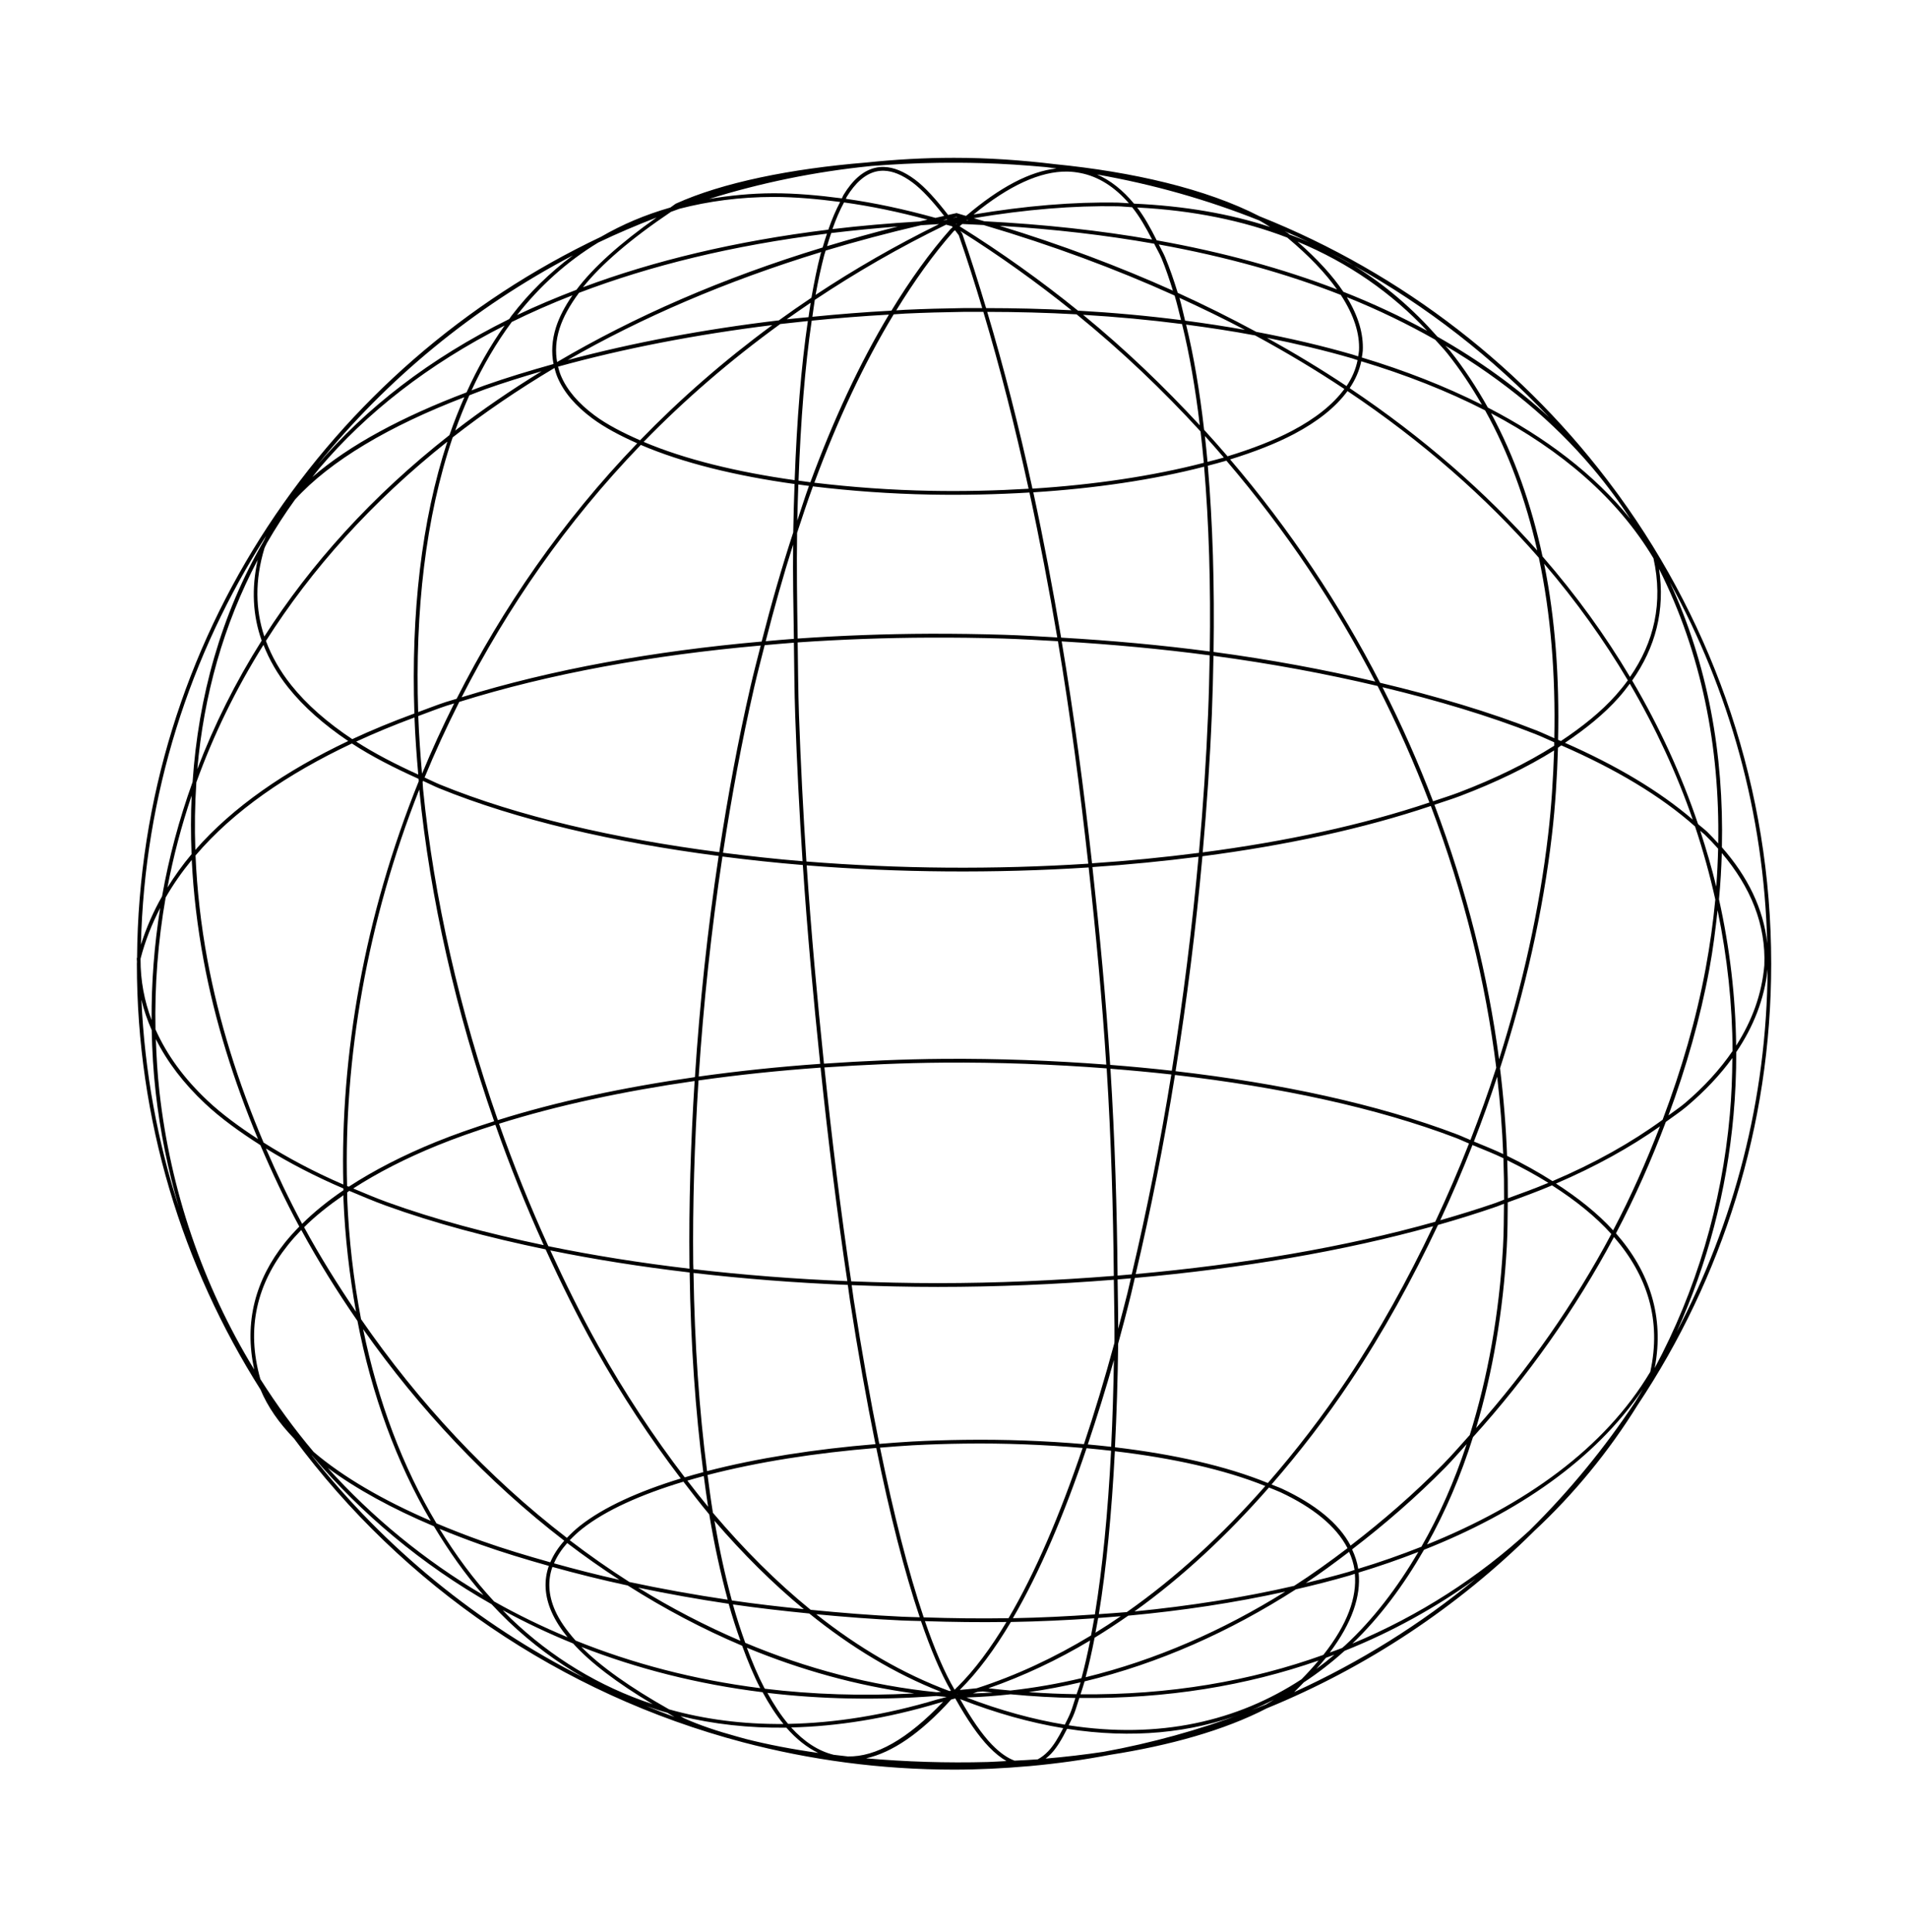 <svg width="80" height="81" viewBox="0 0 80 81" fill="none" xmlns="http://www.w3.org/2000/svg">
<path fill-rule="evenodd" clip-rule="evenodd" d="M40.002 6.616C38.759 6.616 37.531 6.686 36.322 6.814C33.151 7.07 30.283 7.657 28.346 8.533L28.339 8.537H28.335C28.25 8.593 28.192 8.644 28.109 8.699C27.055 9 26.084 9.412 25.197 9.928C13.766 15.342 5.85 26.827 5.747 40.14C5.744 40.152 5.738 40.163 5.735 40.175V40.187V40.195C5.735 40.237 5.743 40.276 5.743 40.318C5.743 40.345 5.739 40.373 5.739 40.401C5.739 46.957 7.644 53.075 10.925 58.257C11.22 58.968 11.694 59.648 12.324 60.3C16.876 66.444 23.479 71.014 31.137 73.035C33.966 73.781 36.935 74.185 40.002 74.185C41.044 74.185 42.074 74.132 43.093 74.043C43.127 74.039 43.162 74.041 43.195 74.035C44.33 73.931 45.447 73.775 46.547 73.564C49.037 73.175 51.33 72.54 53.112 71.616C57.329 69.891 61.122 67.361 64.293 64.217C64.302 64.208 64.311 64.198 64.32 64.189C66.006 62.622 67.458 60.841 68.664 58.901C72.202 53.586 74.264 47.231 74.264 40.401C74.264 33.075 71.891 26.297 67.87 20.762C67.822 20.697 67.775 20.632 67.727 20.568C63.977 15.481 58.826 11.466 52.831 9.075C52.827 9.073 52.823 9.072 52.819 9.071C50.558 7.906 47.481 7.204 44.219 6.881C42.836 6.713 41.431 6.616 40.002 6.616ZM39.31 6.826C39.925 6.817 40.545 6.82 41.164 6.838C42.063 6.862 42.957 6.923 43.843 7.004C43.996 7.02 44.146 7.044 44.298 7.063C43.188 7.183 41.924 7.845 40.516 9.043C40.506 9.045 40.497 9.045 40.488 9.047C40.368 9.013 40.253 8.974 40.132 8.94L40.112 8.932L40.093 8.936C39.977 8.96 39.868 8.987 39.753 9.011C39.262 8.376 38.791 7.847 38.358 7.525C37.903 7.188 37.473 7.013 37.073 7C36.94 6.995 36.808 7.008 36.682 7.039C36.176 7.162 35.741 7.558 35.366 8.173C35.341 8.214 35.323 8.274 35.299 8.316C34.304 8.184 33.342 8.101 32.437 8.102C31.481 8.104 30.591 8.199 29.734 8.339C31.9 7.666 34.155 7.199 36.484 6.964C36.494 6.963 36.503 6.961 36.512 6.96C37.428 6.89 38.36 6.838 39.31 6.826ZM37.069 7.158C37.429 7.17 37.826 7.327 38.263 7.652C38.667 7.952 39.118 8.452 39.587 9.051C39.464 9.078 39.345 9.107 39.223 9.134C37.905 8.767 36.652 8.501 35.465 8.335C35.478 8.313 35.487 8.278 35.5 8.256C35.863 7.662 36.271 7.303 36.721 7.193C36.834 7.166 36.949 7.154 37.069 7.158ZM44.749 7.193C44.938 7.196 45.12 7.218 45.298 7.253C46.061 7.4 46.738 7.839 47.333 8.521C47.175 8.515 47.028 8.497 46.867 8.494C45.011 8.459 42.991 8.628 40.82 8.992C42.318 7.764 43.632 7.175 44.749 7.193ZM45.998 7.316C48.356 7.729 50.631 8.376 52.795 9.241C52.961 9.327 53.102 9.426 53.258 9.517C51.559 8.957 49.647 8.632 47.547 8.537C47.084 7.979 46.569 7.563 45.998 7.316ZM30.765 7.869C30.632 7.906 30.498 7.942 30.366 7.98C30.497 7.942 30.63 7.905 30.765 7.869ZM32.441 8.256C33.322 8.256 34.259 8.339 35.227 8.466C35.048 8.801 34.882 9.188 34.73 9.628C30.827 10.107 27.413 10.932 24.442 12.043C25.215 11.076 26.445 10.018 28.133 8.881C28.253 8.837 28.372 8.793 28.493 8.75C29.702 8.439 31.007 8.257 32.441 8.256ZM35.389 8.486C36.497 8.639 37.666 8.879 38.891 9.209C38.781 9.234 38.669 9.258 38.559 9.284C37.3 9.36 36.075 9.464 34.903 9.604C35.054 9.177 35.215 8.805 35.389 8.486ZM46.863 8.648C47.072 8.652 47.263 8.679 47.468 8.687C47.773 9.064 48.045 9.536 48.306 10.043C46.131 9.663 43.788 9.405 41.27 9.276C41.123 9.233 40.976 9.189 40.828 9.146C42.997 8.781 45.014 8.614 46.863 8.648ZM47.681 8.699C50.038 8.818 52.131 9.253 53.973 9.96C54.895 10.729 55.576 11.453 56.06 12.134C53.808 11.268 51.292 10.573 48.499 10.075C48.245 9.567 47.98 9.087 47.681 8.699ZM40.112 9.098C40.121 9.101 40.128 9.104 40.136 9.106C40.073 9.118 40.014 9.126 39.95 9.138C40.006 9.126 40.057 9.11 40.112 9.098ZM27.528 9.118C26 10.199 24.868 11.213 24.169 12.149C23.304 12.481 22.468 12.83 21.679 13.209C22.634 11.989 23.767 10.967 25.082 10.169C25.879 9.786 26.698 9.44 27.528 9.118ZM39.694 9.193C39.7 9.201 39.707 9.209 39.713 9.217C39.663 9.219 39.617 9.226 39.567 9.229C39.564 9.228 39.562 9.226 39.559 9.225C39.605 9.215 39.648 9.203 39.694 9.193ZM40.543 9.225C40.565 9.231 40.585 9.238 40.607 9.244C40.579 9.243 40.551 9.242 40.524 9.241C40.53 9.235 40.537 9.23 40.543 9.225ZM40.073 9.379C40.088 9.379 40.102 9.382 40.117 9.383C40.111 9.387 40.106 9.39 40.101 9.395C40.092 9.389 40.082 9.384 40.073 9.379ZM40.346 9.391C40.649 9.402 40.945 9.419 41.243 9.434C44.127 10.288 46.794 11.278 49.25 12.39C49.348 12.713 49.431 13.071 49.519 13.418C48.101 13.237 46.657 13.105 45.199 13.023C43.652 11.77 41.999 10.588 40.235 9.486C40.273 9.451 40.308 9.424 40.346 9.391ZM39.373 9.395C37.54 10.295 35.816 11.289 34.196 12.363C34.304 11.762 34.427 11.204 34.559 10.695C34.578 10.625 34.6 10.573 34.619 10.505C35.903 10.117 37.234 9.764 38.615 9.442C38.867 9.427 39.117 9.407 39.373 9.395ZM39.67 9.418C39.753 9.443 39.831 9.46 39.915 9.486C39.925 9.499 39.933 9.511 39.943 9.525C39.919 9.547 39.899 9.562 39.875 9.584H39.871L39.867 9.588C38.98 10.588 38.154 11.75 37.377 13.023C36.263 13.083 35.157 13.171 34.062 13.28C34.097 13.045 34.126 12.796 34.164 12.572C35.881 11.427 37.712 10.367 39.67 9.418ZM41.911 9.466C44.222 9.606 46.379 9.861 48.393 10.217C48.495 10.426 48.609 10.608 48.705 10.837C48.877 11.25 49.03 11.713 49.179 12.185C46.932 11.174 44.512 10.262 41.911 9.466ZM37.646 9.497C36.627 9.75 35.643 10.029 34.678 10.319C34.733 10.127 34.793 9.946 34.852 9.77C35.758 9.661 36.687 9.569 37.646 9.497ZM40.041 9.652C40.096 9.73 40.144 9.779 40.2 9.861C40.201 9.864 40.202 9.866 40.203 9.869C40.545 10.848 40.87 11.873 41.184 12.916C40.916 12.917 40.649 12.913 40.381 12.916C39.569 12.927 38.755 12.95 37.947 12.987C37.824 12.993 37.702 13.005 37.579 13.011C38.332 11.787 39.127 10.663 39.982 9.699C40.002 9.68 40.021 9.67 40.041 9.652ZM40.263 9.683C41.915 10.721 43.466 11.836 44.926 13.007C43.738 12.945 42.543 12.917 41.346 12.916C41.026 11.852 40.698 10.808 40.35 9.81L40.346 9.802L40.342 9.79C40.314 9.748 40.29 9.724 40.263 9.683ZM53.863 9.691C54.214 9.846 54.565 10 54.91 10.165C54.637 10.043 54.349 9.939 54.064 9.829C54.042 9.811 54.024 9.793 54.001 9.774L53.997 9.77C53.956 9.742 53.905 9.719 53.863 9.691ZM34.674 9.794C34.612 9.983 34.55 10.169 34.492 10.375C30.277 11.657 26.573 13.284 23.359 15.177C23.28 14.736 23.303 14.27 23.462 13.77C23.611 13.3 23.887 12.8 24.276 12.276C27.266 11.136 30.717 10.284 34.674 9.794ZM54.404 10.13C56.559 11.024 58.364 12.294 59.839 13.869C58.748 13.274 57.577 12.726 56.325 12.232C55.883 11.568 55.244 10.868 54.404 10.13ZM48.586 10.248C51.414 10.76 53.952 11.474 56.218 12.363C56.774 13.213 57.017 13.992 56.981 14.699C56.977 14.781 56.957 14.86 56.945 14.94C56.871 14.918 56.802 14.89 56.728 14.869C55.426 14.491 54.067 14.176 52.673 13.912C51.62 13.343 50.523 12.796 49.381 12.276C49.217 11.745 49.043 11.238 48.851 10.778C48.77 10.584 48.673 10.43 48.586 10.248ZM34.433 10.565C34.424 10.598 34.414 10.622 34.405 10.655C34.262 11.207 34.138 11.825 34.022 12.481C33.559 12.791 33.104 13.107 32.658 13.43C29.528 13.802 26.53 14.367 23.805 15.094C26.894 13.318 30.434 11.788 34.433 10.565ZM55.74 10.584C56.083 10.761 56.423 10.942 56.76 11.13C59.816 12.833 62.58 14.984 64.957 17.497C63.606 16.252 62.042 15.12 60.269 14.114C59.258 12.968 58.102 11.954 56.76 11.13C56.437 10.931 56.083 10.762 55.74 10.584ZM24.019 10.707C23.053 11.428 22.186 12.269 21.442 13.244C21.41 13.286 21.382 13.332 21.351 13.375C18.004 15.032 15.345 17.105 13.316 19.481C16.226 15.882 19.865 12.884 24.019 10.707ZM24.003 12.379C23.683 12.843 23.448 13.293 23.311 13.723C23.14 14.264 23.113 14.777 23.209 15.26C22.2 15.542 21.219 15.839 20.3 16.165C20.117 16.23 19.949 16.3 19.77 16.367C20.251 15.327 20.812 14.366 21.458 13.497C22.265 13.099 23.113 12.726 24.003 12.379ZM56.471 12.458C57.802 12.992 59.03 13.591 60.174 14.24C60.341 14.43 60.519 14.608 60.676 14.805C61.216 15.48 61.696 16.206 62.135 16.967C60.587 16.19 58.899 15.529 57.099 14.987C57.113 14.894 57.134 14.802 57.139 14.707C57.174 14.011 56.961 13.262 56.471 12.458ZM49.452 12.485C50.395 12.918 51.317 13.363 52.199 13.829C51.374 13.681 50.537 13.553 49.689 13.442C49.609 13.123 49.54 12.784 49.452 12.485ZM33.99 12.691C33.958 12.884 33.93 13.094 33.9 13.296C33.595 13.326 33.289 13.352 32.986 13.386C33.317 13.151 33.651 12.92 33.99 12.691ZM40.381 13.074C40.665 13.071 40.948 13.075 41.231 13.074C41.932 15.42 42.564 17.903 43.128 20.489C41.771 20.57 40.388 20.602 39.014 20.576C37.351 20.544 35.713 20.424 34.145 20.236C35.111 17.621 36.223 15.238 37.472 13.177C37.633 13.168 37.793 13.153 37.955 13.145C38.761 13.108 39.571 13.085 40.381 13.074ZM41.393 13.074C42.646 13.075 43.898 13.108 45.14 13.177C47.036 14.716 48.758 16.363 50.337 18.086C50.386 18.519 50.436 18.951 50.475 19.402C48.349 19.953 45.881 20.323 43.29 20.485C42.727 17.901 42.093 15.42 41.393 13.074ZM37.271 13.189C36.034 15.248 34.935 17.622 33.978 20.216C33.811 20.195 33.646 20.171 33.481 20.149C33.573 17.623 33.752 15.357 34.034 13.442C35.103 13.335 36.182 13.249 37.271 13.189ZM45.413 13.197C46.814 13.28 48.2 13.409 49.562 13.584C49.875 14.855 50.121 16.277 50.306 17.829C48.809 16.21 47.191 14.653 45.413 13.197ZM33.872 13.458C33.592 15.369 33.41 17.623 33.319 20.129C30.887 19.788 28.7 19.25 26.987 18.524C28.705 16.758 30.618 15.105 32.714 13.584C33.098 13.539 33.484 13.497 33.872 13.458ZM49.732 13.608C50.711 13.737 51.679 13.883 52.626 14.062C53.944 14.776 55.19 15.524 56.368 16.307C55.888 16.961 55.149 17.546 54.187 18.054C53.411 18.464 52.486 18.819 51.471 19.129C51.15 18.755 50.823 18.386 50.487 18.019C50.303 16.407 50.054 14.928 49.732 13.608ZM32.382 13.628C30.356 15.118 28.506 16.736 26.837 18.457C26.107 18.138 25.442 17.796 24.92 17.406C24.255 16.909 23.776 16.358 23.521 15.754C23.468 15.629 23.432 15.5 23.398 15.371C26.147 14.61 29.192 14.021 32.382 13.628ZM21.157 13.647C20.548 14.503 20.017 15.441 19.561 16.45C16.881 17.463 14.647 18.654 13.098 19.999C13.197 19.877 13.289 19.752 13.391 19.631C15.357 17.314 17.93 15.285 21.157 13.647ZM53.12 14.161C54.341 14.405 55.533 14.686 56.681 15.019C56.763 15.043 56.84 15.073 56.922 15.098C56.845 15.481 56.691 15.841 56.459 16.185C55.402 15.482 54.288 14.808 53.12 14.161ZM60.605 14.493C63.09 15.962 65.14 17.687 66.771 19.615C67.078 19.978 67.37 20.349 67.648 20.726C67.9 21.066 68.135 21.411 68.364 21.761C66.841 19.877 64.795 18.329 62.384 17.086C61.913 16.245 61.39 15.446 60.799 14.707C60.739 14.631 60.667 14.567 60.605 14.493ZM57.076 15.145C58.938 15.707 60.684 16.39 62.269 17.204C63.252 18.971 63.974 20.949 64.455 23.078C62.288 20.634 59.676 18.34 56.59 16.272C56.828 15.917 56.994 15.544 57.076 15.145ZM23.248 15.426C23.283 15.558 23.321 15.69 23.375 15.817C23.644 16.455 24.144 17.024 24.825 17.532C25.347 17.922 26.002 18.266 26.718 18.584C23.564 21.861 21.066 25.502 19.145 29.294C18.994 29.343 18.833 29.384 18.683 29.433C18.286 29.563 17.917 29.712 17.533 29.852C17.396 25.631 17.843 21.672 18.98 18.335C20.291 17.31 21.714 16.339 23.248 15.426ZM22.71 15.564C21.423 16.352 20.213 17.181 19.086 18.05C19.267 17.542 19.465 17.05 19.679 16.572C19.905 16.487 20.119 16.398 20.351 16.315C21.103 16.049 21.897 15.802 22.71 15.564ZM56.499 16.394C59.664 18.513 62.328 20.87 64.522 23.382C65.028 25.751 65.225 28.303 65.17 30.947C64.918 30.84 64.684 30.725 64.423 30.622C62.449 29.844 60.229 29.185 57.866 28.623C56.19 25.368 54.101 22.214 51.578 19.26C52.575 18.951 53.491 18.599 54.262 18.192C55.239 17.676 56 17.075 56.499 16.394ZM19.47 16.651C19.244 17.166 19.034 17.691 18.845 18.24C15.603 20.783 13.03 23.644 11.083 26.682C10.706 25.549 10.683 24.322 11.087 22.987C11.113 22.91 11.163 22.837 11.194 22.761C11.552 22.141 11.944 21.534 12.371 20.943C13.847 19.314 16.33 17.855 19.47 16.651ZM62.518 17.323C65.454 18.872 67.819 20.881 69.328 23.406C69.741 25.271 69.355 26.92 68.344 28.378C67.311 26.644 66.092 24.953 64.676 23.327C64.21 21.156 63.498 19.134 62.518 17.323ZM50.519 18.276C50.79 18.574 51.052 18.877 51.313 19.181C51.094 19.246 50.858 19.302 50.63 19.362C50.597 18.992 50.558 18.634 50.519 18.276ZM18.758 18.513C17.663 21.84 17.234 25.748 17.375 29.911C16.469 30.244 15.598 30.6 14.77 30.986C13.732 30.296 12.866 29.543 12.213 28.725C11.745 28.14 11.391 27.518 11.15 26.868C13.058 23.865 15.579 21.037 18.758 18.513ZM26.868 18.651C28.614 19.401 30.841 19.947 33.315 20.291C33.291 20.952 33.27 21.626 33.259 22.319C32.777 23.793 32.336 25.323 31.935 26.895C27.441 27.291 23.142 28.058 19.355 29.231C21.267 25.486 23.745 21.888 26.868 18.651ZM51.42 19.311C53.921 22.233 55.992 25.353 57.661 28.571C55.51 28.067 53.241 27.646 50.883 27.33C50.927 24.55 50.847 21.924 50.642 19.524C50.904 19.455 51.169 19.387 51.42 19.311ZM50.487 19.564C50.69 21.945 50.768 24.552 50.724 27.311C48.692 27.042 46.605 26.852 44.492 26.73C44.141 24.663 43.755 22.623 43.326 20.639C45.904 20.477 48.36 20.114 50.487 19.564ZM33.473 20.311C33.621 20.331 33.77 20.352 33.919 20.37C33.747 20.842 33.593 21.339 33.429 21.825C33.44 21.307 33.455 20.81 33.473 20.311ZM34.085 20.39C35.671 20.581 37.328 20.702 39.01 20.734C40.398 20.76 41.793 20.729 43.164 20.647C43.593 22.626 43.98 24.658 44.33 26.722C43.584 26.68 42.839 26.634 42.089 26.611C41.056 26.579 40.021 26.564 38.986 26.567C37.128 26.574 35.275 26.643 33.445 26.769C33.421 25.254 33.398 23.747 33.421 22.338C33.637 21.68 33.853 21.024 34.085 20.39ZM11.158 22.465C11.128 22.529 11.094 22.594 11.067 22.659C9.27 25.756 8.317 29.198 8.075 32.781C7.506 34.363 7.079 35.964 6.795 37.575C6.427 38.219 6.133 38.896 5.909 39.602C6.059 33.311 7.96 27.447 11.158 22.465ZM33.255 22.829C33.24 24.092 33.265 25.436 33.287 26.781C32.891 26.809 32.498 26.846 32.105 26.88C32.459 25.495 32.838 24.138 33.255 22.829ZM10.806 23.469C10.535 24.679 10.6 25.81 10.972 26.856C9.869 28.602 8.973 30.406 8.273 32.243C8.545 29.158 9.367 26.191 10.806 23.469ZM64.743 23.631C66.095 25.207 67.26 26.845 68.253 28.52C68.101 28.729 67.936 28.932 67.759 29.133C67.143 29.829 66.346 30.468 65.447 31.065C65.407 31.048 65.368 31.031 65.328 31.014C65.386 28.442 65.214 25.951 64.743 23.631ZM69.561 23.848C71.34 27.379 72.112 31.309 72.043 35.357C71.894 35.194 71.745 35.03 71.581 34.871C71.465 34.76 71.32 34.657 71.197 34.547C70.51 32.509 69.591 30.492 68.435 28.528C69.408 27.149 69.825 25.585 69.561 23.848ZM70.008 24.398C72.5 28.923 73.96 34.077 74.098 39.551C73.943 38.097 73.28 36.75 72.197 35.519C72.284 31.629 71.606 27.837 70.008 24.398ZM38.986 26.73C40.019 26.726 41.053 26.737 42.085 26.769C42.845 26.793 43.602 26.837 44.357 26.88C44.875 29.951 45.283 33.084 45.63 36.207C43.672 36.333 41.682 36.388 39.694 36.373C37.718 36.358 35.747 36.27 33.812 36.116C33.676 34.042 33.571 31.987 33.5 29.986C33.463 28.934 33.462 27.949 33.445 26.931C35.274 26.805 37.129 26.736 38.986 26.73ZM44.515 26.888C46.621 27.011 48.697 27.205 50.721 27.473C50.706 28.288 50.688 29.11 50.653 29.947C50.576 31.842 50.445 33.789 50.27 35.753C48.806 35.94 47.311 36.09 45.788 36.191C45.442 33.075 45.032 29.954 44.515 26.888ZM33.287 26.943C33.304 27.96 33.305 28.943 33.342 29.994C33.412 31.989 33.515 34.037 33.651 36.104C32.52 36.012 31.411 35.888 30.315 35.749C30.675 33.397 31.104 31.066 31.623 28.808C31.76 28.212 31.913 27.631 32.062 27.046C32.47 27.011 32.876 26.972 33.287 26.943ZM11.047 27.034C11.293 27.66 11.636 28.26 12.087 28.824C12.735 29.636 13.586 30.383 14.6 31.065C11.976 32.31 9.771 33.821 8.19 35.63C8.156 34.677 8.17 33.733 8.233 32.796C8.942 30.83 9.878 28.9 11.047 27.034ZM31.896 27.061C31.752 27.631 31.602 28.194 31.469 28.773C30.948 31.035 30.517 33.37 30.157 35.725C25.773 35.156 21.716 34.221 18.47 32.899C18.234 32.803 18.029 32.695 17.802 32.595C18.239 31.528 18.728 30.473 19.256 29.425C23.049 28.235 27.372 27.461 31.896 27.061ZM50.879 27.492C53.276 27.814 55.58 28.241 57.76 28.757C58.586 30.368 59.306 32 59.933 33.642C57.135 34.582 53.899 35.28 50.428 35.733C50.602 33.778 50.734 31.838 50.811 29.951C50.845 29.119 50.864 28.302 50.879 27.492ZM68.336 28.662C69.427 30.524 70.308 32.432 70.976 34.361C69.572 33.156 67.758 32.08 65.617 31.14C66.488 30.553 67.266 29.927 67.874 29.239C68.04 29.052 68.192 28.858 68.336 28.662ZM57.965 28.808C60.27 29.362 62.436 30.009 64.364 30.769C64.644 30.879 64.895 31.002 65.166 31.117C65.165 31.166 65.168 31.214 65.166 31.263C64.015 31.991 62.678 32.646 61.174 33.219C60.828 33.351 60.45 33.467 60.087 33.591C59.473 31.983 58.769 30.386 57.965 28.808ZM19.043 29.488C18.555 30.463 18.104 31.445 17.695 32.437C17.625 31.623 17.566 30.815 17.537 30.018C17.935 29.873 18.319 29.718 18.73 29.583C18.832 29.55 18.941 29.521 19.043 29.488ZM17.379 30.077C17.408 30.866 17.467 31.668 17.537 32.472C16.592 32.043 15.708 31.588 14.936 31.089C15.715 30.729 16.529 30.391 17.379 30.077ZM14.755 31.168C15.577 31.707 16.532 32.192 17.549 32.65C17.552 32.685 17.553 32.718 17.557 32.753C15.277 38.4 14.259 44.242 14.395 49.657C13.162 49.125 12.053 48.532 11.051 47.898C9.987 45.39 9.175 42.816 8.696 40.234C8.425 38.773 8.26 37.311 8.198 35.863C9.786 33.997 12.045 32.443 14.755 31.168ZM65.463 31.247C67.732 32.235 69.641 33.37 71.071 34.646C71.412 35.664 71.692 36.685 71.921 37.709C71.83 38.667 71.695 39.629 71.517 40.59C71.123 42.725 70.5 44.852 69.711 46.942C68.405 47.893 66.87 48.76 65.095 49.514C64.505 49.142 63.876 48.786 63.19 48.455C63.144 47.248 63.046 46.024 62.894 44.784C63.941 41.539 64.695 38.233 65.071 34.998C65.215 33.764 65.287 32.55 65.324 31.346C65.373 31.314 65.414 31.279 65.463 31.247ZM65.162 31.46C65.123 32.621 65.052 33.794 64.913 34.982C64.551 38.096 63.843 41.28 62.854 44.408C62.394 40.904 61.493 37.304 60.143 33.737C60.506 33.613 60.886 33.498 61.234 33.365C62.704 32.806 64.023 32.171 65.162 31.46ZM17.738 32.737C17.967 32.837 18.174 32.949 18.41 33.045C21.674 34.374 25.74 35.313 30.133 35.883C29.665 38.97 29.336 42.091 29.137 45.155C26.161 45.579 23.359 46.177 20.873 46.957C19.281 42.394 18.189 37.638 17.738 33.077C17.729 32.978 17.728 32.883 17.719 32.784C17.725 32.769 17.732 32.753 17.738 32.737ZM17.58 33.097C18.032 37.668 19.125 42.433 20.719 47.005C19.866 47.276 19.042 47.561 18.272 47.874C16.905 48.431 15.68 49.058 14.624 49.748C14.601 49.738 14.576 49.73 14.553 49.72C14.41 44.4 15.38 38.659 17.58 33.097ZM8.036 33.35C7.998 34.163 7.998 34.984 8.032 35.808C7.654 36.257 7.321 36.723 7.02 37.207C7.266 35.914 7.604 34.626 8.036 33.35ZM59.993 33.788C61.382 37.458 62.29 41.163 62.736 44.76C62.406 45.78 62.043 46.789 61.653 47.791C61.461 47.714 61.288 47.629 61.091 47.554C57.761 46.286 53.673 45.412 49.29 44.906C49.766 41.925 50.146 38.89 50.416 35.895C53.911 35.441 57.17 34.737 59.993 33.788ZM71.288 34.828C71.345 34.88 71.415 34.929 71.47 34.982C71.672 35.177 71.86 35.377 72.039 35.579C72.026 36.107 72.001 36.636 71.96 37.167C71.772 36.386 71.542 35.605 71.288 34.828ZM72.193 35.761C73.403 37.187 74.047 38.758 73.976 40.468C73.874 41.672 73.462 42.793 72.794 43.835C72.771 41.807 72.531 39.753 72.075 37.701C72.136 37.053 72.174 36.405 72.193 35.761ZM30.291 35.907C31.398 36.048 32.52 36.17 33.662 36.263C33.846 39.041 34.103 41.833 34.39 44.598C32.653 44.72 30.952 44.899 29.295 45.131C29.494 42.082 29.826 38.978 30.291 35.907ZM50.254 35.915C49.984 38.898 49.605 41.919 49.132 44.886C48.28 44.79 47.418 44.709 46.547 44.641C46.374 41.927 46.111 39.144 45.804 36.349C47.316 36.249 48.8 36.1 50.254 35.915ZM8.04 36.049C8.108 37.446 8.276 38.855 8.538 40.262C9.005 42.784 9.794 45.298 10.818 47.752C10.038 47.242 9.31 46.713 8.7 46.139C7.728 45.225 6.995 44.227 6.518 43.151C6.482 41.319 6.622 39.469 6.945 37.626C7.26 37.077 7.626 36.554 8.04 36.049ZM33.824 36.278C35.755 36.431 37.723 36.516 39.694 36.531C41.687 36.546 43.683 36.492 45.646 36.365C45.952 39.151 46.212 41.924 46.385 44.63C44.14 44.459 41.849 44.371 39.555 44.388C37.875 44.401 36.202 44.477 34.548 44.59C34.262 41.833 34.008 39.049 33.824 36.278ZM6.716 38.061C6.466 39.63 6.347 41.203 6.356 42.764C6.052 41.958 5.889 41.11 5.893 40.215C5.893 40.209 5.893 40.204 5.893 40.199C5.893 40.198 5.893 40.196 5.893 40.195C5.894 40.194 5.893 40.192 5.893 40.191C6.084 39.447 6.366 38.739 6.716 38.061ZM72.016 38.156C72.425 40.131 72.637 42.111 72.644 44.06C72.114 44.835 71.444 45.568 70.636 46.254C70.429 46.429 70.18 46.59 69.956 46.76C70.703 44.74 71.291 42.684 71.672 40.622C71.824 39.799 71.927 38.977 72.016 38.156ZM74.114 40.626C74.077 46.106 72.7 51.273 70.3 55.834C71.585 53.005 72.399 49.936 72.683 46.752C72.762 45.878 72.8 44.996 72.798 44.108C73.524 43.035 73.982 41.874 74.114 40.626ZM5.929 41.91C6.031 42.346 6.18 42.771 6.36 43.183C6.378 44.052 6.43 44.917 6.526 45.776C6.709 47.422 7.042 49.042 7.502 50.621C6.606 47.855 6.065 44.934 5.929 41.91ZM6.534 43.562C7.019 44.528 7.709 45.426 8.589 46.254C9.254 46.88 10.056 47.456 10.917 48.005C11.409 49.161 11.947 50.301 12.549 51.42C12.335 51.638 12.132 51.862 11.948 52.091C10.717 53.633 10.222 55.418 10.66 57.415C8.502 53.882 7.145 49.898 6.684 45.76C6.603 45.032 6.559 44.298 6.534 43.562ZM72.636 44.353C72.631 45.153 72.6 45.948 72.529 46.736C72.192 50.507 71.112 54.118 69.379 57.352C69.793 55.205 69.168 53.313 67.755 51.704C68.557 50.185 69.246 48.62 69.846 47.032C70.145 46.813 70.464 46.602 70.735 46.373C71.481 45.739 72.119 45.066 72.636 44.353ZM39.555 44.547C41.855 44.529 44.15 44.616 46.401 44.788C46.592 47.818 46.674 50.709 46.701 53.487C44.268 53.68 41.794 53.791 39.318 53.791C38.105 53.791 36.895 53.763 35.69 53.716C35.261 50.864 34.89 47.839 34.567 44.748C36.215 44.636 37.882 44.559 39.555 44.547ZM34.405 44.756C34.727 47.841 35.1 50.86 35.528 53.708C33.337 53.619 31.177 53.449 29.074 53.206C29.073 53.128 29.067 53.055 29.066 52.977C29.038 50.507 29.12 47.922 29.287 45.294C30.951 45.059 32.66 44.879 34.405 44.756ZM46.559 44.803C47.419 44.871 48.27 44.949 49.112 45.044C48.648 47.929 48.085 50.747 47.452 53.423C47.255 53.441 47.057 53.459 46.859 53.475C46.832 50.705 46.749 47.823 46.559 44.803ZM49.266 45.064C53.642 45.569 57.722 46.438 61.036 47.7C61.232 47.775 61.403 47.86 61.593 47.938C61.157 49.048 60.685 50.14 60.178 51.218C56.403 52.282 52.102 53.007 47.618 53.411C48.248 50.743 48.804 47.937 49.266 45.064ZM62.775 45.139C62.901 46.233 62.986 47.313 63.028 48.38C62.639 48.196 62.215 48.026 61.799 47.855C62.149 46.956 62.474 46.052 62.775 45.139ZM29.125 45.317C28.959 47.937 28.88 50.514 28.908 52.977C28.909 53.048 28.911 53.115 28.912 53.186C26.865 52.945 24.884 52.63 22.991 52.242C22.23 50.573 21.54 48.859 20.924 47.108C23.389 46.334 26.171 45.74 29.125 45.317ZM20.77 47.151C21.374 48.871 22.053 50.557 22.797 52.198C20.445 51.707 18.223 51.117 16.233 50.396C15.737 50.216 15.278 50.017 14.81 49.823C15.834 49.162 17.01 48.559 18.331 48.021C19.099 47.708 19.919 47.422 20.77 47.151ZM69.601 47.218C69.029 48.698 68.384 50.158 67.636 51.578C66.989 50.868 66.172 50.219 65.241 49.617C66.894 48.907 68.349 48.103 69.601 47.218ZM61.739 48.001C62.179 48.182 62.627 48.358 63.036 48.554C63.057 49.139 63.067 49.719 63.064 50.293C62.943 50.336 62.834 50.385 62.712 50.428C61.966 50.685 61.185 50.926 60.388 51.155C60.872 50.119 61.321 49.067 61.739 48.001ZM11.15 48.147C12.131 48.753 13.209 49.313 14.399 49.823C14.399 49.848 14.398 49.873 14.399 49.898C13.748 50.34 13.17 50.808 12.668 51.305C12.112 50.271 11.611 49.214 11.15 48.147ZM63.198 48.641C63.81 48.94 64.388 49.254 64.921 49.586C64.377 49.813 63.801 50.025 63.222 50.234C63.224 49.707 63.216 49.176 63.198 48.641ZM65.075 49.692C66.053 50.317 66.899 50.995 67.561 51.732C66.007 54.652 64.08 57.396 61.89 59.866C62.586 57.531 63.025 54.974 63.178 52.269C63.213 51.658 63.212 51.029 63.218 50.404C63.853 50.175 64.483 49.943 65.075 49.692ZM14.644 49.922C15.148 50.132 15.646 50.348 16.181 50.542C18.211 51.278 20.476 51.879 22.877 52.376C23.524 53.792 24.208 55.18 24.951 56.506C26.049 58.464 27.258 60.292 28.544 61.98C26.79 62.516 25.323 63.174 24.323 63.96C24.116 64.123 23.936 64.296 23.77 64.47C20.46 61.925 17.541 58.782 15.138 55.301C14.826 53.669 14.627 51.969 14.557 50.218C14.554 50.143 14.559 50.064 14.557 49.989C14.588 49.968 14.612 49.943 14.644 49.922ZM14.399 50.107C14.4 50.147 14.397 50.187 14.399 50.226C14.465 51.865 14.652 53.455 14.928 54.992C14.148 53.84 13.411 52.663 12.751 51.447C13.224 50.975 13.786 50.532 14.399 50.107ZM63.06 50.463C63.053 51.066 63.054 51.672 63.02 52.261C62.86 55.09 62.379 57.746 61.625 60.158C61.252 60.57 60.891 60.993 60.502 61.387C59.286 62.624 57.982 63.753 56.629 64.794C56.124 63.834 55.11 63.044 53.756 62.411C53.618 62.347 53.458 62.294 53.313 62.233C54.485 60.885 55.595 59.445 56.621 57.909C57.994 55.855 59.212 53.642 60.293 51.352C61.143 51.111 61.969 50.852 62.763 50.578C62.866 50.542 62.958 50.499 63.06 50.463ZM60.091 51.404C59.026 53.644 57.832 55.81 56.487 57.822C55.455 59.367 54.338 60.816 53.159 62.17C51.413 61.456 49.199 60.96 46.748 60.672C46.818 59.29 46.866 57.851 46.883 56.328C47.069 55.64 47.254 54.951 47.428 54.237C47.481 54.02 47.53 53.793 47.582 53.574C52.043 53.174 56.321 52.456 60.091 51.404ZM12.632 51.562C13.344 52.87 14.137 54.142 14.988 55.376C15.585 58.478 16.627 61.31 18.059 63.755C16.065 62.894 14.392 61.923 13.15 60.866C12.332 59.897 11.59 58.877 10.917 57.814C10.308 55.68 10.778 53.813 12.075 52.19C12.246 51.976 12.433 51.767 12.632 51.562ZM67.672 51.858C69.073 53.476 69.671 55.349 69.194 57.51C67.272 60.726 63.944 63.088 59.834 64.747C60.6 63.377 61.248 61.875 61.759 60.249C64.05 57.714 66.059 54.882 67.672 51.858ZM23.074 52.419C24.944 52.8 26.899 53.107 28.916 53.344C28.961 56.349 29.158 59.169 29.489 61.715C29.224 61.785 28.963 61.857 28.71 61.933C27.413 60.238 26.196 58.399 25.09 56.427C24.368 55.141 23.705 53.791 23.074 52.419ZM29.078 53.364C31.186 53.608 33.353 53.778 35.548 53.866C35.58 54.079 35.606 54.311 35.639 54.522C35.97 56.659 36.327 58.669 36.706 60.541C34.172 60.748 31.748 61.127 29.647 61.672C29.319 59.146 29.124 56.345 29.078 53.364ZM47.416 53.589C47.368 53.791 47.323 54.002 47.274 54.202C47.148 54.715 47.014 55.204 46.883 55.704C46.887 55.037 46.865 54.325 46.859 53.637C47.045 53.622 47.231 53.606 47.416 53.589ZM46.701 53.649C46.708 54.495 46.737 55.381 46.729 56.194C46.728 56.231 46.725 56.263 46.725 56.301C46.323 57.786 45.898 59.2 45.448 60.541C43.827 60.402 42.139 60.337 40.437 60.36C39.706 60.369 38.975 60.392 38.247 60.431C37.784 60.455 37.326 60.494 36.868 60.53C36.488 58.655 36.129 56.639 35.797 54.498C35.766 54.298 35.74 54.076 35.71 53.874C36.908 53.92 38.111 53.949 39.318 53.949C41.794 53.949 44.268 53.842 46.701 53.649ZM15.225 55.72C17.591 59.083 20.443 62.114 23.659 64.589C23.404 64.876 23.206 65.177 23.074 65.494C22.082 65.215 21.117 64.925 20.213 64.604C19.546 64.368 18.911 64.119 18.3 63.861C16.881 61.491 15.844 58.738 15.225 55.72ZM46.705 57.012C46.684 58.271 46.648 59.494 46.59 60.652C46.267 60.615 45.941 60.583 45.61 60.553C45.989 59.419 46.36 58.25 46.705 57.012ZM68.885 58.237C68.78 58.417 68.671 58.594 68.561 58.771C67.275 60.707 65.799 62.51 64.147 64.142C64.138 64.15 64.131 64.158 64.123 64.166C62.002 66.118 59.513 67.728 56.704 68.901C57.857 67.796 58.849 66.46 59.708 64.968C63.641 63.412 66.865 61.205 68.885 58.237ZM40.441 60.518C42.123 60.496 43.791 60.562 45.393 60.7C44.448 63.491 43.407 65.934 42.286 67.837C41.101 67.856 39.913 67.842 38.729 67.802C38.086 65.897 37.469 63.474 36.899 60.688C37.35 60.652 37.799 60.613 38.255 60.589C38.98 60.55 39.712 60.527 40.441 60.518ZM61.495 60.541C60.983 62.096 60.346 63.533 59.597 64.842C58.744 65.178 57.864 65.49 56.949 65.766C56.905 65.482 56.812 65.212 56.692 64.952C58.065 63.899 59.385 62.755 60.617 61.502C60.92 61.194 61.2 60.861 61.495 60.541ZM36.741 60.7C37.306 63.471 37.919 65.886 38.563 67.798C38.314 67.789 38.065 67.786 37.816 67.774C36.529 67.715 35.254 67.61 33.99 67.486C32.553 66.319 31.185 64.947 29.892 63.419C29.808 62.91 29.738 62.37 29.667 61.834C31.767 61.288 34.199 60.907 36.741 60.7ZM45.559 60.711C45.906 60.742 46.247 60.779 46.586 60.818C46.452 63.42 46.225 65.743 45.907 67.679C44.767 67.759 43.621 67.816 42.468 67.837C43.587 65.923 44.622 63.489 45.559 60.711ZM46.745 60.838C49.158 61.123 51.337 61.603 53.052 62.296C51.264 64.333 49.322 66.124 47.246 67.581C46.857 67.616 46.464 67.639 46.073 67.668C46.389 65.733 46.611 63.421 46.745 60.838ZM13.063 61.004C13.07 61.01 13.079 61.017 13.087 61.024C15.162 63.468 17.683 65.589 20.612 67.252C20.845 67.502 21.082 67.746 21.327 67.98C22.287 68.895 23.343 69.682 24.489 70.335C20.017 68.079 16.121 64.881 13.063 61.004ZM13.743 61.538C14.95 62.43 16.452 63.248 18.193 63.984C18.818 65.022 19.5 65.998 20.272 66.873C17.781 65.402 15.596 63.595 13.743 61.538ZM29.509 61.877C29.566 62.311 29.624 62.749 29.69 63.166C29.395 62.811 29.108 62.442 28.821 62.071C29.045 62.005 29.275 61.939 29.509 61.877ZM28.655 62.114C29.012 62.579 29.367 63.046 29.738 63.486C29.952 64.781 30.216 65.969 30.512 67.063C29.099 66.853 27.719 66.605 26.39 66.32C25.534 65.775 24.701 65.189 23.888 64.569C24.047 64.403 24.218 64.24 24.418 64.083C25.405 63.307 26.882 62.649 28.655 62.114ZM53.206 62.359C53.365 62.426 53.539 62.487 53.689 62.557C55.039 63.189 56.02 63.97 56.499 64.901C55.769 65.457 55.026 65.991 54.262 66.482C52.123 66.973 49.874 67.329 47.567 67.553C49.582 66.109 51.466 64.346 53.206 62.359ZM29.955 63.751C31.142 65.131 32.393 66.376 33.702 67.458C32.684 67.354 31.676 67.239 30.686 67.094C30.407 66.072 30.163 64.956 29.955 63.751ZM18.43 64.091C18.986 64.32 19.563 64.542 20.161 64.755C21.062 65.074 22.024 65.366 23.011 65.644C22.802 66.246 22.827 66.896 23.13 67.581C23.281 67.924 23.504 68.275 23.797 68.636C22.727 68.188 21.695 67.689 20.715 67.134C19.866 66.222 19.11 65.195 18.43 64.091ZM23.782 64.687C24.494 65.231 25.226 65.743 25.971 66.229C25.026 66.019 24.116 65.783 23.228 65.537C23.353 65.243 23.54 64.96 23.782 64.687ZM56.566 65.055C56.675 65.299 56.756 65.55 56.795 65.814C56.709 65.839 56.629 65.872 56.542 65.897C55.958 66.066 55.356 66.217 54.752 66.363C55.371 65.953 55.97 65.508 56.566 65.055ZM59.471 65.059C58.589 66.557 57.574 67.894 56.392 68.984C56.353 69.019 56.312 69.051 56.273 69.086C56.104 69.154 55.928 69.212 55.756 69.276C56.693 68.027 57.067 66.912 56.965 65.924C57.828 65.665 58.661 65.372 59.471 65.059ZM23.161 65.687C24.179 65.97 25.227 66.231 26.319 66.466C27.857 67.443 29.46 68.291 31.117 68.992C31.353 69.637 31.602 70.242 31.876 70.77C29.094 70.416 26.509 69.733 24.133 68.774C23.744 68.338 23.453 67.918 23.276 67.517C22.986 66.861 22.963 66.254 23.161 65.687ZM56.807 65.976C56.897 66.955 56.507 68.084 55.487 69.375C52.433 70.475 49.025 71.064 45.306 71.027C45.362 70.847 45.422 70.68 45.476 70.486C48.589 69.735 51.567 68.402 54.333 66.628C55.098 66.452 55.852 66.26 56.586 66.047C56.661 66.025 56.732 65.998 56.807 65.976ZM61.87 66.189C59.574 68.082 57.02 69.681 54.27 70.932L54.274 70.924C54.415 70.79 54.535 70.661 54.665 70.529C55.265 70.136 55.835 69.693 56.376 69.205C58.371 68.408 60.205 67.389 61.87 66.189ZM26.758 66.557C27.988 66.813 29.253 67.041 30.552 67.233C30.705 67.783 30.872 68.295 31.046 68.786C29.572 68.154 28.138 67.41 26.758 66.557ZM53.89 66.723C51.263 68.361 48.452 69.594 45.519 70.312C45.654 69.806 45.78 69.249 45.895 68.656C46.371 68.365 46.842 68.055 47.306 67.731C49.571 67.522 51.779 67.188 53.89 66.723ZM30.73 67.26C31.779 67.412 32.851 67.533 33.931 67.64C35.678 69.052 37.525 70.169 39.453 70.924C39.392 70.929 39.331 70.935 39.271 70.94C36.502 70.663 33.812 69.946 31.247 68.869C31.065 68.364 30.89 67.832 30.73 67.26ZM21.078 67.501C22.022 68.015 23.007 68.481 24.031 68.897C24.75 69.699 25.876 70.552 27.366 71.442C25.107 70.695 23.121 69.475 21.434 67.865C21.311 67.748 21.198 67.622 21.078 67.501ZM34.224 67.671C35.408 67.784 36.603 67.876 37.808 67.932C38.077 67.945 38.346 67.947 38.615 67.956C39.023 69.147 39.442 70.141 39.871 70.881C39.849 70.883 39.827 70.887 39.804 70.889C37.86 70.168 35.992 69.073 34.224 67.671ZM46.993 67.754C46.643 67.995 46.288 68.225 45.93 68.446C45.968 68.243 46.009 68.042 46.045 67.829C46.361 67.807 46.679 67.782 46.993 67.754ZM45.879 67.841C45.837 68.088 45.789 68.327 45.745 68.561C44.208 69.492 42.608 70.239 40.954 70.774C40.715 70.802 40.48 70.821 40.243 70.845C40.248 70.839 40.254 70.835 40.259 70.829C40.261 70.827 40.261 70.824 40.263 70.821C40.998 70.094 41.706 69.136 42.385 67.996C43.557 67.975 44.72 67.922 45.879 67.841ZM38.781 67.96C39.919 67.998 41.06 68.012 42.199 67.996C41.539 69.097 40.856 70.016 40.148 70.715L40.144 70.719H40.14C40.101 70.765 40.065 70.792 40.026 70.837C39.604 70.119 39.186 69.139 38.781 67.96ZM45.709 68.77C45.597 69.338 45.476 69.868 45.345 70.351C44.365 70.584 43.37 70.757 42.365 70.869C42.06 70.84 41.754 70.812 41.444 70.774C42.912 70.263 44.336 69.592 45.709 68.77ZM24.374 69.039C26.713 69.954 29.252 70.603 31.975 70.94C32.248 71.444 32.537 71.893 32.848 72.272C31.138 72.287 29.539 72.076 28.054 71.659C26.419 70.737 25.177 69.856 24.374 69.039ZM31.315 69.075C33.569 70.008 35.917 70.664 38.334 70.991C36.152 71.105 34.06 71.035 32.07 70.794C32.059 70.775 32.048 70.761 32.038 70.742C31.778 70.246 31.541 69.68 31.315 69.075ZM55.949 69.367C55.703 69.577 55.449 69.777 55.191 69.968C55.33 69.81 55.471 69.651 55.594 69.497C55.713 69.454 55.831 69.412 55.949 69.367ZM55.285 69.612C55.072 69.868 54.833 70.13 54.57 70.398C51.881 72.159 48.608 72.915 44.808 72.327C44.886 72.162 44.968 72.017 45.041 71.829C45.117 71.635 45.183 71.398 45.255 71.181C48.907 71.223 52.266 70.666 55.285 69.612ZM45.306 70.525C45.255 70.707 45.194 70.854 45.14 71.023C44.479 71.013 43.812 70.986 43.132 70.936C43.864 70.832 44.587 70.693 45.306 70.525ZM41.195 70.908C41.202 70.909 41.209 70.907 41.215 70.908C41.351 70.926 41.483 70.936 41.618 70.952C41.345 70.974 41.071 70.979 40.796 70.991C40.858 70.972 40.917 70.948 40.978 70.928C41.051 70.92 41.122 70.917 41.195 70.908ZM32.176 70.968C34.418 71.232 36.783 71.285 39.263 71.098C39.406 71.112 39.55 71.126 39.694 71.138C39.566 71.17 39.442 71.211 39.314 71.24H39.31C37.082 71.907 34.995 72.232 33.046 72.268C32.738 71.906 32.451 71.461 32.176 70.968ZM40.168 71.011C40.16 71.013 40.152 71.017 40.144 71.019C40.14 71.018 40.136 71.016 40.132 71.015C40.144 71.014 40.156 71.012 40.168 71.011ZM42.373 71.027C43.295 71.115 44.201 71.166 45.089 71.181C45.023 71.377 44.964 71.594 44.895 71.77C44.816 71.971 44.729 72.126 44.646 72.3C43.333 72.084 41.958 71.71 40.524 71.161C41.144 71.14 41.761 71.095 42.373 71.027ZM40.053 71.201C40.549 72.085 41.02 72.773 41.468 73.236C41.717 73.494 41.962 73.689 42.199 73.825C41.942 73.837 41.686 73.858 41.429 73.865C39.692 73.913 37.961 73.855 36.314 73.711C37.4 73.471 38.587 72.673 39.879 71.248C39.937 71.233 39.995 71.216 40.053 71.201ZM40.255 71.228C41.761 71.82 43.201 72.217 44.579 72.446C44.38 72.837 44.175 73.178 43.954 73.41C43.809 73.563 43.663 73.673 43.511 73.754C43.189 73.778 42.864 73.792 42.539 73.809C42.241 73.699 41.923 73.481 41.583 73.13C41.168 72.701 40.722 72.048 40.255 71.228ZM53.416 71.252C53.3 71.318 53.197 71.391 53.076 71.454C52.875 71.536 52.67 71.612 52.467 71.691C52.79 71.558 53.106 71.409 53.416 71.252ZM39.543 71.339C38.047 72.918 36.709 73.657 35.548 73.632C35.349 73.61 35.154 73.588 34.959 73.564C34.314 73.408 33.717 73.016 33.172 72.418C35.1 72.371 37.159 72.049 39.35 71.394C39.352 71.394 39.355 71.391 39.358 71.391C39.42 71.376 39.481 71.354 39.543 71.339ZM27.102 71.521C27.394 71.622 27.686 71.721 27.987 71.805C28.091 71.864 28.176 71.921 28.283 71.98C27.884 71.835 27.494 71.679 27.102 71.521ZM52.12 71.825C50.245 72.528 48.291 73.068 46.274 73.438C45.479 73.556 44.668 73.653 43.843 73.722C43.92 73.661 43.996 73.598 44.069 73.521C44.312 73.265 44.532 72.894 44.741 72.474C47.471 72.901 49.941 72.647 52.12 71.825ZM28.528 71.94C29.916 72.28 31.398 72.448 32.971 72.426C33.383 72.899 33.83 73.254 34.307 73.485C33.216 73.331 32.188 73.134 31.255 72.896C31.132 72.864 31.011 72.827 30.888 72.794C30.068 72.569 29.317 72.318 28.683 72.031C28.681 72.03 28.68 72.028 28.678 72.027C28.622 71.997 28.584 71.97 28.528 71.94Z" fill="black"/>
</svg>
